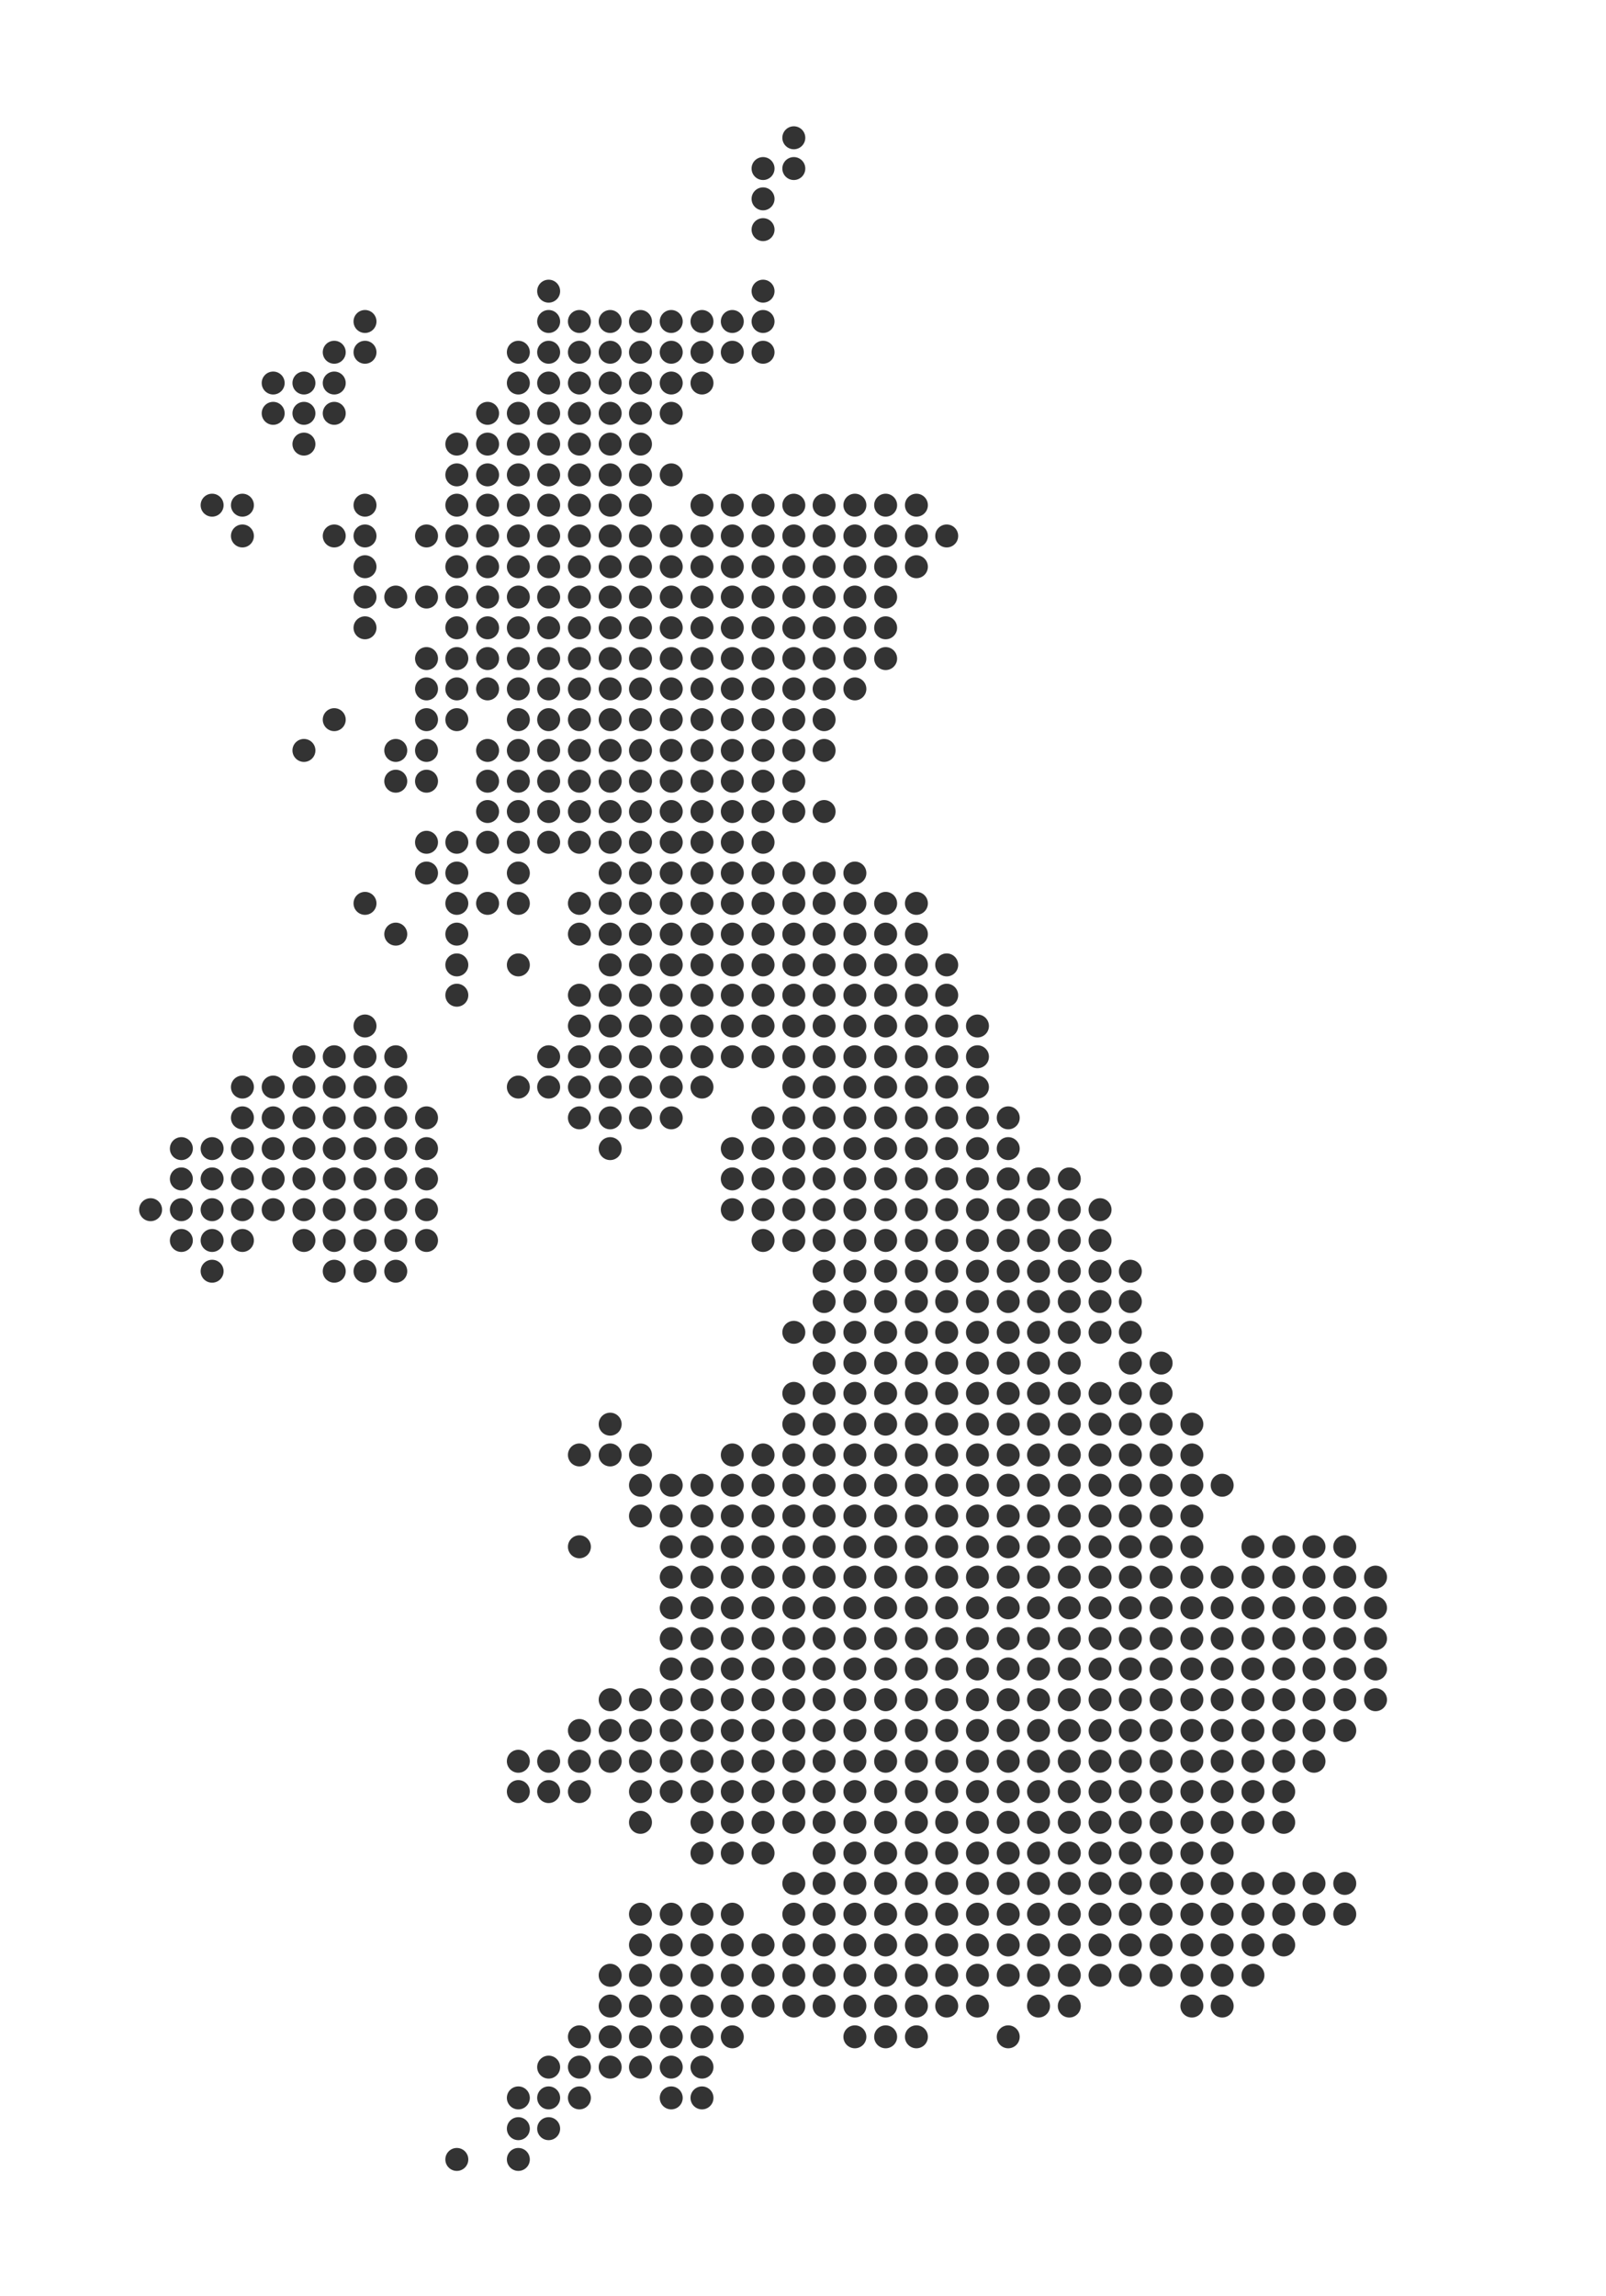 <svg xmlns="http://www.w3.org/2000/svg" id="_&#xD1;&#xEB;&#xEE;&#xE9;_1" data-name="&#xD1;&#xEB;&#xEE;&#xE9;_1" viewBox="0 0 349.8 500"><defs><style>      .st0 {        fill: #333;      }    </style></defs><circle class="st0" cx="112.9" cy="470.2" r="2.5"></circle><circle class="st0" cx="99.5" cy="470.2" r="2.5"></circle><circle class="st0" cx="119.5" cy="463.5" r="2.5"></circle><circle class="st0" cx="112.9" cy="463.5" r="2.5"></circle><circle class="st0" cx="152.9" cy="456.8" r="2.5"></circle><circle class="st0" cx="146.2" cy="456.8" r="2.5"></circle><circle class="st0" cx="126.2" cy="456.8" r="2.5"></circle><circle class="st0" cx="119.5" cy="456.8" r="2.5"></circle><circle class="st0" cx="112.9" cy="456.8" r="2.5"></circle><circle class="st0" cx="152.9" cy="450.1" r="2.5"></circle><circle class="st0" cx="146.2" cy="450.1" r="2.5"></circle><circle class="st0" cx="139.5" cy="450.1" r="2.5"></circle><circle class="st0" cx="132.9" cy="450.1" r="2.5"></circle><circle class="st0" cx="126.2" cy="450.1" r="2.5"></circle><circle class="st0" cx="119.5" cy="450.1" r="2.5"></circle><circle class="st0" cx="219.6" cy="443.5" r="2.5"></circle><circle class="st0" cx="199.6" cy="443.5" r="2.5"></circle><circle class="st0" cx="192.9" cy="443.5" r="2.5"></circle><circle class="st0" cx="186.2" cy="443.5" r="2.5"></circle><circle class="st0" cx="159.5" cy="443.5" r="2.5"></circle><circle class="st0" cx="152.9" cy="443.5" r="2.5"></circle><circle class="st0" cx="146.2" cy="443.5" r="2.5"></circle><circle class="st0" cx="139.5" cy="443.5" r="2.5"></circle><circle class="st0" cx="132.9" cy="443.5" r="2.5"></circle><circle class="st0" cx="126.2" cy="443.5" r="2.5"></circle><circle class="st0" cx="266.2" cy="436.8" r="2.5"></circle><circle class="st0" cx="259.6" cy="436.8" r="2.5"></circle><circle class="st0" cx="232.9" cy="436.8" r="2.5"></circle><circle class="st0" cx="226.2" cy="436.8" r="2.5"></circle><circle class="st0" cx="212.9" cy="436.8" r="2.5"></circle><circle class="st0" cx="206.2" cy="436.8" r="2.5"></circle><circle class="st0" cx="199.6" cy="436.8" r="2.5"></circle><circle class="st0" cx="192.9" cy="436.8" r="2.5"></circle><circle class="st0" cx="186.2" cy="436.8" r="2.5"></circle><circle class="st0" cx="179.5" cy="436.8" r="2.5"></circle><circle class="st0" cx="172.9" cy="436.8" r="2.5"></circle><circle class="st0" cx="166.2" cy="436.8" r="2.5"></circle><circle class="st0" cx="159.5" cy="436.8" r="2.5"></circle><circle class="st0" cx="152.9" cy="436.8" r="2.5"></circle><circle class="st0" cx="146.2" cy="436.8" r="2.5"></circle><circle class="st0" cx="139.5" cy="436.8" r="2.5"></circle><circle class="st0" cx="132.9" cy="436.8" r="2.5"></circle><circle class="st0" cx="272.9" cy="430.1" r="2.5"></circle><circle class="st0" cx="266.2" cy="430.1" r="2.5"></circle><circle class="st0" cx="259.6" cy="430.1" r="2.5"></circle><circle class="st0" cx="252.9" cy="430.1" r="2.5"></circle><circle class="st0" cx="246.2" cy="430.1" r="2.5"></circle><circle class="st0" cx="239.6" cy="430.1" r="2.5"></circle><circle class="st0" cx="232.9" cy="430.1" r="2.5"></circle><circle class="st0" cx="226.2" cy="430.1" r="2.5"></circle><circle class="st0" cx="219.6" cy="430.1" r="2.5"></circle><circle class="st0" cx="212.9" cy="430.1" r="2.5"></circle><circle class="st0" cx="206.2" cy="430.1" r="2.5"></circle><circle class="st0" cx="199.6" cy="430.1" r="2.5"></circle><circle class="st0" cx="192.9" cy="430.1" r="2.5"></circle><circle class="st0" cx="186.2" cy="430.1" r="2.5"></circle><circle class="st0" cx="179.5" cy="430.1" r="2.5"></circle><circle class="st0" cx="172.9" cy="430.1" r="2.5"></circle><circle class="st0" cx="166.2" cy="430.1" r="2.5"></circle><circle class="st0" cx="159.5" cy="430.1" r="2.5"></circle><circle class="st0" cx="152.9" cy="430.1" r="2.5"></circle><circle class="st0" cx="146.2" cy="430.1" r="2.5"></circle><circle class="st0" cx="139.5" cy="430.1" r="2.5"></circle><circle class="st0" cx="132.9" cy="430.1" r="2.5"></circle><circle class="st0" cx="279.6" cy="423.5" r="2.5"></circle><circle class="st0" cx="272.9" cy="423.5" r="2.5"></circle><circle class="st0" cx="266.2" cy="423.5" r="2.5"></circle><circle class="st0" cx="259.6" cy="423.5" r="2.5"></circle><circle class="st0" cx="252.9" cy="423.5" r="2.5"></circle><circle class="st0" cx="246.2" cy="423.5" r="2.5"></circle><circle class="st0" cx="239.6" cy="423.5" r="2.5"></circle><circle class="st0" cx="232.9" cy="423.5" r="2.5"></circle><circle class="st0" cx="226.2" cy="423.5" r="2.5"></circle><circle class="st0" cx="219.6" cy="423.5" r="2.5"></circle><circle class="st0" cx="212.9" cy="423.5" r="2.5"></circle><circle class="st0" cx="206.2" cy="423.5" r="2.5"></circle><circle class="st0" cx="199.6" cy="423.5" r="2.5"></circle><circle class="st0" cx="192.9" cy="423.5" r="2.5"></circle><circle class="st0" cx="186.2" cy="423.5" r="2.5"></circle><circle class="st0" cx="179.5" cy="423.5" r="2.5"></circle><circle class="st0" cx="172.9" cy="423.5" r="2.5"></circle><circle class="st0" cx="166.2" cy="423.5" r="2.5"></circle><circle class="st0" cx="159.5" cy="423.5" r="2.5"></circle><circle class="st0" cx="152.9" cy="423.5" r="2.5"></circle><circle class="st0" cx="146.2" cy="423.5" r="2.5"></circle><circle class="st0" cx="139.5" cy="423.5" r="2.5"></circle><circle class="st0" cx="292.9" cy="416.8" r="2.5"></circle><circle class="st0" cx="286.2" cy="416.8" r="2.5"></circle><circle class="st0" cx="279.6" cy="416.8" r="2.5"></circle><circle class="st0" cx="272.9" cy="416.8" r="2.5"></circle><circle class="st0" cx="266.2" cy="416.8" r="2.5"></circle><circle class="st0" cx="259.6" cy="416.8" r="2.5"></circle><circle class="st0" cx="252.9" cy="416.8" r="2.5"></circle><circle class="st0" cx="246.2" cy="416.8" r="2.5"></circle><circle class="st0" cx="239.6" cy="416.8" r="2.5"></circle><circle class="st0" cx="232.9" cy="416.8" r="2.5"></circle><circle class="st0" cx="226.2" cy="416.8" r="2.5"></circle><circle class="st0" cx="219.6" cy="416.8" r="2.5"></circle><circle class="st0" cx="212.9" cy="416.8" r="2.5"></circle><circle class="st0" cx="206.2" cy="416.8" r="2.5"></circle><circle class="st0" cx="199.6" cy="416.8" r="2.5"></circle><circle class="st0" cx="192.9" cy="416.8" r="2.5"></circle><circle class="st0" cx="186.2" cy="416.8" r="2.5"></circle><circle class="st0" cx="179.5" cy="416.8" r="2.5"></circle><circle class="st0" cx="172.9" cy="416.8" r="2.5"></circle><circle class="st0" cx="159.5" cy="416.8" r="2.5"></circle><circle class="st0" cx="152.9" cy="416.8" r="2.5"></circle><circle class="st0" cx="146.2" cy="416.8" r="2.5"></circle><circle class="st0" cx="139.5" cy="416.8" r="2.5"></circle><circle class="st0" cx="292.9" cy="410.1" r="2.5"></circle><circle class="st0" cx="286.2" cy="410.1" r="2.5"></circle><circle class="st0" cx="279.6" cy="410.1" r="2.5"></circle><circle class="st0" cx="272.9" cy="410.1" r="2.5"></circle><circle class="st0" cx="266.2" cy="410.1" r="2.5"></circle><circle class="st0" cx="259.6" cy="410.1" r="2.5"></circle><circle class="st0" cx="252.9" cy="410.1" r="2.5"></circle><circle class="st0" cx="246.2" cy="410.1" r="2.5"></circle><circle class="st0" cx="239.6" cy="410.1" r="2.5"></circle><circle class="st0" cx="232.9" cy="410.1" r="2.5"></circle><circle class="st0" cx="226.2" cy="410.1" r="2.5"></circle><circle class="st0" cx="219.6" cy="410.1" r="2.5"></circle><circle class="st0" cx="212.9" cy="410.1" r="2.5"></circle><circle class="st0" cx="206.2" cy="410.1" r="2.5"></circle><circle class="st0" cx="199.6" cy="410.1" r="2.5"></circle><circle class="st0" cx="192.9" cy="410.1" r="2.5"></circle><circle class="st0" cx="186.2" cy="410.1" r="2.5"></circle><circle class="st0" cx="179.5" cy="410.1" r="2.5"></circle><circle class="st0" cx="172.9" cy="410.1" r="2.5"></circle><circle class="st0" cx="266.2" cy="403.5" r="2.5"></circle><circle class="st0" cx="259.6" cy="403.5" r="2.5"></circle><circle class="st0" cx="252.9" cy="403.5" r="2.5"></circle><circle class="st0" cx="246.2" cy="403.5" r="2.5"></circle><circle class="st0" cx="239.6" cy="403.5" r="2.5"></circle><circle class="st0" cx="232.9" cy="403.5" r="2.5"></circle><circle class="st0" cx="226.2" cy="403.5" r="2.5"></circle><circle class="st0" cx="219.6" cy="403.5" r="2.5"></circle><circle class="st0" cx="212.9" cy="403.5" r="2.5"></circle><circle class="st0" cx="206.2" cy="403.5" r="2.5"></circle><circle class="st0" cx="199.6" cy="403.5" r="2.5"></circle><circle class="st0" cx="192.9" cy="403.5" r="2.5"></circle><circle class="st0" cx="186.2" cy="403.5" r="2.5"></circle><circle class="st0" cx="179.5" cy="403.5" r="2.5"></circle><circle class="st0" cx="166.2" cy="403.5" r="2.5"></circle><circle class="st0" cx="159.5" cy="403.5" r="2.5"></circle><circle class="st0" cx="152.9" cy="403.5" r="2.5"></circle><circle class="st0" cx="279.6" cy="396.8" r="2.5"></circle><circle class="st0" cx="272.9" cy="396.8" r="2.5"></circle><circle class="st0" cx="266.2" cy="396.8" r="2.5"></circle><circle class="st0" cx="259.6" cy="396.8" r="2.5"></circle><circle class="st0" cx="252.9" cy="396.8" r="2.5"></circle><circle class="st0" cx="246.2" cy="396.8" r="2.5"></circle><circle class="st0" cx="239.6" cy="396.8" r="2.5"></circle><circle class="st0" cx="232.9" cy="396.8" r="2.5"></circle><circle class="st0" cx="226.2" cy="396.8" r="2.5"></circle><circle class="st0" cx="219.6" cy="396.8" r="2.5"></circle><circle class="st0" cx="212.9" cy="396.8" r="2.5"></circle><circle class="st0" cx="206.2" cy="396.8" r="2.5"></circle><circle class="st0" cx="199.6" cy="396.8" r="2.5"></circle><circle class="st0" cx="192.9" cy="396.8" r="2.5"></circle><circle class="st0" cx="186.2" cy="396.8" r="2.5"></circle><circle class="st0" cx="179.5" cy="396.8" r="2.5"></circle><circle class="st0" cx="172.9" cy="396.8" r="2.5"></circle><circle class="st0" cx="166.2" cy="396.8" r="2.5"></circle><circle class="st0" cx="159.5" cy="396.8" r="2.5"></circle><circle class="st0" cx="152.9" cy="396.8" r="2.5"></circle><circle class="st0" cx="139.5" cy="396.8" r="2.5"></circle><circle class="st0" cx="279.6" cy="390.1" r="2.5"></circle><circle class="st0" cx="272.9" cy="390.1" r="2.5"></circle><circle class="st0" cx="266.2" cy="390.1" r="2.5"></circle><circle class="st0" cx="259.6" cy="390.1" r="2.5"></circle><circle class="st0" cx="252.9" cy="390.1" r="2.5"></circle><circle class="st0" cx="246.2" cy="390.1" r="2.5"></circle><circle class="st0" cx="239.6" cy="390.1" r="2.5"></circle><circle class="st0" cx="232.9" cy="390.1" r="2.5"></circle><circle class="st0" cx="226.2" cy="390.1" r="2.5"></circle><circle class="st0" cx="219.6" cy="390.1" r="2.5"></circle><circle class="st0" cx="212.9" cy="390.1" r="2.5"></circle><circle class="st0" cx="206.2" cy="390.1" r="2.5"></circle><circle class="st0" cx="199.6" cy="390.1" r="2.5"></circle><circle class="st0" cx="192.9" cy="390.1" r="2.5"></circle><circle class="st0" cx="186.2" cy="390.1" r="2.5"></circle><circle class="st0" cx="179.5" cy="390.1" r="2.5"></circle><circle class="st0" cx="172.9" cy="390.1" r="2.5"></circle><circle class="st0" cx="166.2" cy="390.1" r="2.5"></circle><circle class="st0" cx="159.5" cy="390.1" r="2.5"></circle><circle class="st0" cx="152.9" cy="390.1" r="2.5"></circle><circle class="st0" cx="146.2" cy="390.1" r="2.5"></circle><circle class="st0" cx="139.5" cy="390.1" r="2.5"></circle><circle class="st0" cx="126.2" cy="390.1" r="2.5"></circle><circle class="st0" cx="119.5" cy="390.1" r="2.5"></circle><circle class="st0" cx="112.9" cy="390.1" r="2.5"></circle><circle class="st0" cx="286.2" cy="383.5" r="2.5"></circle><circle class="st0" cx="279.6" cy="383.5" r="2.5"></circle><circle class="st0" cx="272.9" cy="383.5" r="2.5"></circle><circle class="st0" cx="266.2" cy="383.5" r="2.5"></circle><circle class="st0" cx="259.6" cy="383.5" r="2.5"></circle><circle class="st0" cx="252.9" cy="383.5" r="2.5"></circle><circle class="st0" cx="246.2" cy="383.5" r="2.5"></circle><circle class="st0" cx="239.6" cy="383.5" r="2.5"></circle><circle class="st0" cx="232.9" cy="383.5" r="2.5"></circle><circle class="st0" cx="226.2" cy="383.5" r="2.5"></circle><circle class="st0" cx="219.6" cy="383.5" r="2.5"></circle><circle class="st0" cx="212.9" cy="383.5" r="2.5"></circle><circle class="st0" cx="206.2" cy="383.5" r="2.5"></circle><circle class="st0" cx="199.6" cy="383.5" r="2.5"></circle><circle class="st0" cx="192.9" cy="383.5" r="2.5"></circle><circle class="st0" cx="186.2" cy="383.5" r="2.5"></circle><circle class="st0" cx="179.5" cy="383.5" r="2.5"></circle><circle class="st0" cx="172.9" cy="383.5" r="2.5"></circle><circle class="st0" cx="166.2" cy="383.5" r="2.5"></circle><circle class="st0" cx="159.5" cy="383.5" r="2.5"></circle><circle class="st0" cx="152.9" cy="383.5" r="2.5"></circle><circle class="st0" cx="146.2" cy="383.5" r="2.5"></circle><circle class="st0" cx="139.5" cy="383.5" r="2.5"></circle><circle class="st0" cx="132.9" cy="383.5" r="2.5"></circle><circle class="st0" cx="126.2" cy="383.5" r="2.5"></circle><circle class="st0" cx="119.5" cy="383.5" r="2.5"></circle><circle class="st0" cx="112.9" cy="383.5" r="2.5"></circle><circle class="st0" cx="292.9" cy="376.8" r="2.5"></circle><circle class="st0" cx="286.2" cy="376.8" r="2.5"></circle><circle class="st0" cx="279.6" cy="376.8" r="2.5"></circle><circle class="st0" cx="272.9" cy="376.8" r="2.5"></circle><circle class="st0" cx="266.2" cy="376.8" r="2.5"></circle><circle class="st0" cx="259.6" cy="376.8" r="2.5"></circle><circle class="st0" cx="252.9" cy="376.8" r="2.5"></circle><circle class="st0" cx="246.2" cy="376.8" r="2.5"></circle><circle class="st0" cx="239.6" cy="376.8" r="2.5"></circle><circle class="st0" cx="232.9" cy="376.8" r="2.5"></circle><circle class="st0" cx="226.2" cy="376.8" r="2.5"></circle><circle class="st0" cx="219.6" cy="376.8" r="2.5"></circle><circle class="st0" cx="212.9" cy="376.8" r="2.5"></circle><circle class="st0" cx="206.2" cy="376.8" r="2.5"></circle><circle class="st0" cx="199.6" cy="376.8" r="2.5"></circle><circle class="st0" cx="192.9" cy="376.8" r="2.5"></circle><circle class="st0" cx="186.2" cy="376.8" r="2.5"></circle><circle class="st0" cx="179.5" cy="376.8" r="2.5"></circle><circle class="st0" cx="172.9" cy="376.8" r="2.5"></circle><circle class="st0" cx="166.2" cy="376.8" r="2.5"></circle><circle class="st0" cx="159.5" cy="376.8" r="2.5"></circle><circle class="st0" cx="152.9" cy="376.8" r="2.5"></circle><circle class="st0" cx="146.2" cy="376.8" r="2.5"></circle><circle class="st0" cx="139.5" cy="376.8" r="2.5"></circle><circle class="st0" cx="132.9" cy="376.8" r="2.5"></circle><circle class="st0" cx="126.2" cy="376.8" r="2.5"></circle><circle class="st0" cx="299.6" cy="370.1" r="2.5"></circle><circle class="st0" cx="292.9" cy="370.1" r="2.5"></circle><circle class="st0" cx="286.2" cy="370.1" r="2.5"></circle><circle class="st0" cx="279.6" cy="370.1" r="2.5"></circle><circle class="st0" cx="272.9" cy="370.1" r="2.5"></circle><circle class="st0" cx="266.2" cy="370.1" r="2.5"></circle><circle class="st0" cx="259.6" cy="370.1" r="2.5"></circle><circle class="st0" cx="252.9" cy="370.1" r="2.5"></circle><circle class="st0" cx="246.2" cy="370.1" r="2.5"></circle><circle class="st0" cx="239.6" cy="370.1" r="2.5"></circle><circle class="st0" cx="232.9" cy="370.1" r="2.5"></circle><circle class="st0" cx="226.2" cy="370.1" r="2.5"></circle><circle class="st0" cx="219.6" cy="370.1" r="2.5"></circle><circle class="st0" cx="212.9" cy="370.1" r="2.5"></circle><circle class="st0" cx="206.2" cy="370.1" r="2.5"></circle><circle class="st0" cx="199.6" cy="370.1" r="2.5"></circle><circle class="st0" cx="192.9" cy="370.1" r="2.5"></circle><circle class="st0" cx="186.2" cy="370.1" r="2.5"></circle><circle class="st0" cx="179.5" cy="370.1" r="2.5"></circle><circle class="st0" cx="172.9" cy="370.1" r="2.5"></circle><circle class="st0" cx="166.2" cy="370.1" r="2.5"></circle><circle class="st0" cx="159.5" cy="370.1" r="2.5"></circle><circle class="st0" cx="152.9" cy="370.1" r="2.5"></circle><circle class="st0" cx="146.2" cy="370.1" r="2.5"></circle><circle class="st0" cx="139.5" cy="370.1" r="2.5"></circle><circle class="st0" cx="132.9" cy="370.1" r="2.5"></circle><circle class="st0" cx="299.6" cy="363.4" r="2.5"></circle><circle class="st0" cx="292.9" cy="363.4" r="2.5"></circle><circle class="st0" cx="286.2" cy="363.4" r="2.5"></circle><circle class="st0" cx="279.6" cy="363.4" r="2.5"></circle><circle class="st0" cx="272.9" cy="363.4" r="2.5"></circle><circle class="st0" cx="266.2" cy="363.4" r="2.5"></circle><circle class="st0" cx="259.6" cy="363.4" r="2.5"></circle><circle class="st0" cx="252.9" cy="363.4" r="2.5"></circle><circle class="st0" cx="246.2" cy="363.4" r="2.5"></circle><circle class="st0" cx="239.6" cy="363.4" r="2.5"></circle><circle class="st0" cx="232.9" cy="363.4" r="2.5"></circle><circle class="st0" cx="226.2" cy="363.4" r="2.5"></circle><circle class="st0" cx="219.6" cy="363.4" r="2.5"></circle><circle class="st0" cx="212.9" cy="363.4" r="2.5"></circle><circle class="st0" cx="206.2" cy="363.4" r="2.5"></circle><circle class="st0" cx="199.6" cy="363.4" r="2.5"></circle><circle class="st0" cx="192.9" cy="363.4" r="2.5"></circle><circle class="st0" cx="186.2" cy="363.4" r="2.5"></circle><circle class="st0" cx="179.5" cy="363.4" r="2.5"></circle><circle class="st0" cx="172.9" cy="363.4" r="2.5"></circle><circle class="st0" cx="166.2" cy="363.4" r="2.5"></circle><circle class="st0" cx="159.5" cy="363.4" r="2.5"></circle><circle class="st0" cx="152.9" cy="363.4" r="2.5"></circle><circle class="st0" cx="146.2" cy="363.4" r="2.5"></circle><circle class="st0" cx="299.6" cy="356.8" r="2.5"></circle><circle class="st0" cx="292.9" cy="356.8" r="2.5"></circle><circle class="st0" cx="286.2" cy="356.8" r="2.5"></circle><circle class="st0" cx="279.6" cy="356.8" r="2.5"></circle><circle class="st0" cx="272.9" cy="356.8" r="2.5"></circle><circle class="st0" cx="266.2" cy="356.8" r="2.5"></circle><circle class="st0" cx="259.6" cy="356.8" r="2.5"></circle><circle class="st0" cx="252.9" cy="356.8" r="2.5"></circle><circle class="st0" cx="246.2" cy="356.8" r="2.5"></circle><circle class="st0" cx="239.6" cy="356.8" r="2.5"></circle><circle class="st0" cx="232.9" cy="356.8" r="2.5"></circle><circle class="st0" cx="226.2" cy="356.8" r="2.5"></circle><circle class="st0" cx="219.6" cy="356.8" r="2.5"></circle><circle class="st0" cx="212.9" cy="356.8" r="2.5"></circle><circle class="st0" cx="206.2" cy="356.8" r="2.5"></circle><circle class="st0" cx="199.6" cy="356.8" r="2.5"></circle><circle class="st0" cx="192.9" cy="356.8" r="2.5"></circle><circle class="st0" cx="186.2" cy="356.8" r="2.5"></circle><circle class="st0" cx="179.5" cy="356.8" r="2.5"></circle><circle class="st0" cx="172.9" cy="356.8" r="2.5"></circle><circle class="st0" cx="166.2" cy="356.8" r="2.5"></circle><circle class="st0" cx="159.5" cy="356.8" r="2.5"></circle><circle class="st0" cx="152.9" cy="356.8" r="2.5"></circle><circle class="st0" cx="146.2" cy="356.8" r="2.5"></circle><circle class="st0" cx="299.6" cy="350.1" r="2.5"></circle><circle class="st0" cx="292.9" cy="350.1" r="2.5"></circle><circle class="st0" cx="286.2" cy="350.1" r="2.5"></circle><circle class="st0" cx="279.6" cy="350.1" r="2.5"></circle><circle class="st0" cx="272.9" cy="350.1" r="2.5"></circle><circle class="st0" cx="266.2" cy="350.1" r="2.5"></circle><circle class="st0" cx="259.6" cy="350.1" r="2.5"></circle><circle class="st0" cx="252.9" cy="350.1" r="2.5"></circle><circle class="st0" cx="246.2" cy="350.1" r="2.5"></circle><circle class="st0" cx="239.6" cy="350.1" r="2.5"></circle><circle class="st0" cx="232.9" cy="350.1" r="2.5"></circle><circle class="st0" cx="226.2" cy="350.1" r="2.5"></circle><circle class="st0" cx="219.6" cy="350.1" r="2.5"></circle><circle class="st0" cx="212.9" cy="350.1" r="2.5"></circle><circle class="st0" cx="206.2" cy="350.1" r="2.5"></circle><circle class="st0" cx="199.6" cy="350.1" r="2.5"></circle><circle class="st0" cx="192.9" cy="350.1" r="2.5"></circle><circle class="st0" cx="186.2" cy="350.1" r="2.5"></circle><circle class="st0" cx="179.5" cy="350.1" r="2.5"></circle><circle class="st0" cx="172.9" cy="350.1" r="2.5"></circle><circle class="st0" cx="166.2" cy="350.1" r="2.5"></circle><circle class="st0" cx="159.5" cy="350.1" r="2.5"></circle><circle class="st0" cx="152.9" cy="350.1" r="2.5"></circle><circle class="st0" cx="146.2" cy="350.1" r="2.5"></circle><circle class="st0" cx="299.6" cy="343.4" r="2.5"></circle><circle class="st0" cx="292.9" cy="343.4" r="2.5"></circle><circle class="st0" cx="286.2" cy="343.4" r="2.5"></circle><circle class="st0" cx="279.6" cy="343.4" r="2.5"></circle><circle class="st0" cx="272.9" cy="343.4" r="2.5"></circle><circle class="st0" cx="266.2" cy="343.4" r="2.5"></circle><circle class="st0" cx="259.6" cy="343.4" r="2.5"></circle><circle class="st0" cx="252.9" cy="343.4" r="2.5"></circle><circle class="st0" cx="246.2" cy="343.4" r="2.5"></circle><circle class="st0" cx="239.6" cy="343.4" r="2.5"></circle><circle class="st0" cx="232.9" cy="343.4" r="2.5"></circle><circle class="st0" cx="226.2" cy="343.4" r="2.5"></circle><circle class="st0" cx="219.6" cy="343.4" r="2.5"></circle><circle class="st0" cx="212.9" cy="343.4" r="2.5"></circle><circle class="st0" cx="206.2" cy="343.4" r="2.5"></circle><circle class="st0" cx="199.6" cy="343.4" r="2.5"></circle><circle class="st0" cx="192.9" cy="343.4" r="2.5"></circle><circle class="st0" cx="186.2" cy="343.4" r="2.5"></circle><circle class="st0" cx="179.5" cy="343.4" r="2.5"></circle><circle class="st0" cx="172.9" cy="343.4" r="2.5"></circle><circle class="st0" cx="166.2" cy="343.4" r="2.5"></circle><circle class="st0" cx="159.5" cy="343.4" r="2.5"></circle><circle class="st0" cx="152.9" cy="343.4" r="2.5"></circle><circle class="st0" cx="146.2" cy="343.4" r="2.5"></circle><circle class="st0" cx="292.9" cy="336.8" r="2.5"></circle><circle class="st0" cx="286.2" cy="336.8" r="2.5"></circle><circle class="st0" cx="279.6" cy="336.8" r="2.5"></circle><circle class="st0" cx="272.9" cy="336.8" r="2.5"></circle><circle class="st0" cx="259.6" cy="336.8" r="2.5"></circle><circle class="st0" cx="252.9" cy="336.8" r="2.5"></circle><circle class="st0" cx="246.2" cy="336.8" r="2.5"></circle><circle class="st0" cx="239.6" cy="336.8" r="2.5"></circle><circle class="st0" cx="232.9" cy="336.8" r="2.5"></circle><circle class="st0" cx="226.2" cy="336.8" r="2.5"></circle><circle class="st0" cx="219.6" cy="336.8" r="2.5"></circle><circle class="st0" cx="212.9" cy="336.8" r="2.5"></circle><circle class="st0" cx="206.2" cy="336.8" r="2.5"></circle><circle class="st0" cx="199.6" cy="336.8" r="2.5"></circle><circle class="st0" cx="192.9" cy="336.8" r="2.5"></circle><circle class="st0" cx="186.2" cy="336.8" r="2.5"></circle><circle class="st0" cx="179.5" cy="336.8" r="2.5"></circle><circle class="st0" cx="172.9" cy="336.8" r="2.5"></circle><circle class="st0" cx="166.2" cy="336.8" r="2.5"></circle><circle class="st0" cx="159.5" cy="336.8" r="2.5"></circle><circle class="st0" cx="152.9" cy="336.8" r="2.5"></circle><circle class="st0" cx="146.2" cy="336.8" r="2.5"></circle><circle class="st0" cx="126.2" cy="336.8" r="2.5"></circle><circle class="st0" cx="259.6" cy="330.1" r="2.5"></circle><circle class="st0" cx="252.9" cy="330.1" r="2.5"></circle><circle class="st0" cx="246.2" cy="330.1" r="2.5"></circle><circle class="st0" cx="239.6" cy="330.1" r="2.5"></circle><circle class="st0" cx="232.9" cy="330.1" r="2.5"></circle><circle class="st0" cx="226.2" cy="330.1" r="2.5"></circle><circle class="st0" cx="219.6" cy="330.1" r="2.5"></circle><circle class="st0" cx="212.9" cy="330.1" r="2.5"></circle><circle class="st0" cx="206.2" cy="330.1" r="2.5"></circle><circle class="st0" cx="199.6" cy="330.1" r="2.5"></circle><circle class="st0" cx="192.9" cy="330.1" r="2.5"></circle><circle class="st0" cx="186.2" cy="330.1" r="2.5"></circle><circle class="st0" cx="179.5" cy="330.1" r="2.5"></circle><circle class="st0" cx="172.9" cy="330.1" r="2.5"></circle><circle class="st0" cx="166.2" cy="330.1" r="2.5"></circle><circle class="st0" cx="159.5" cy="330.1" r="2.5"></circle><circle class="st0" cx="152.9" cy="330.1" r="2.5"></circle><circle class="st0" cx="146.2" cy="330.1" r="2.5"></circle><circle class="st0" cx="139.5" cy="330.1" r="2.5"></circle><circle class="st0" cx="266.2" cy="323.4" r="2.5"></circle><circle class="st0" cx="259.6" cy="323.4" r="2.5"></circle><circle class="st0" cx="252.9" cy="323.4" r="2.5"></circle><circle class="st0" cx="246.2" cy="323.4" r="2.5"></circle><circle class="st0" cx="239.6" cy="323.4" r="2.5"></circle><circle class="st0" cx="232.9" cy="323.4" r="2.5"></circle><circle class="st0" cx="226.2" cy="323.4" r="2.5"></circle><circle class="st0" cx="219.6" cy="323.4" r="2.5"></circle><circle class="st0" cx="212.9" cy="323.4" r="2.5"></circle><circle class="st0" cx="206.2" cy="323.4" r="2.5"></circle><circle class="st0" cx="199.6" cy="323.4" r="2.5"></circle><circle class="st0" cx="192.9" cy="323.4" r="2.5"></circle><circle class="st0" cx="186.2" cy="323.4" r="2.5"></circle><circle class="st0" cx="179.5" cy="323.4" r="2.5"></circle><circle class="st0" cx="172.9" cy="323.4" r="2.5"></circle><circle class="st0" cx="166.2" cy="323.4" r="2.5"></circle><circle class="st0" cx="159.5" cy="323.4" r="2.5"></circle><circle class="st0" cx="152.9" cy="323.4" r="2.5"></circle><circle class="st0" cx="146.2" cy="323.4" r="2.5"></circle><circle class="st0" cx="139.5" cy="323.4" r="2.5"></circle><circle class="st0" cx="259.6" cy="316.8" r="2.5"></circle><circle class="st0" cx="252.9" cy="316.8" r="2.5"></circle><circle class="st0" cx="246.2" cy="316.8" r="2.5"></circle><circle class="st0" cx="239.6" cy="316.8" r="2.5"></circle><circle class="st0" cx="232.9" cy="316.8" r="2.5"></circle><circle class="st0" cx="226.2" cy="316.8" r="2.5"></circle><circle class="st0" cx="219.6" cy="316.8" r="2.5"></circle><circle class="st0" cx="212.9" cy="316.8" r="2.5"></circle><circle class="st0" cx="206.2" cy="316.8" r="2.5"></circle><circle class="st0" cx="199.6" cy="316.8" r="2.5"></circle><circle class="st0" cx="192.9" cy="316.8" r="2.5"></circle><circle class="st0" cx="186.2" cy="316.8" r="2.5"></circle><circle class="st0" cx="179.5" cy="316.8" r="2.5"></circle><circle class="st0" cx="172.9" cy="316.8" r="2.5"></circle><circle class="st0" cx="166.2" cy="316.8" r="2.5"></circle><circle class="st0" cx="159.5" cy="316.8" r="2.5"></circle><circle class="st0" cx="139.5" cy="316.8" r="2.5"></circle><circle class="st0" cx="132.9" cy="316.8" r="2.5"></circle><circle class="st0" cx="126.2" cy="316.8" r="2.5"></circle><circle class="st0" cx="259.6" cy="310.1" r="2.5"></circle><circle class="st0" cx="252.9" cy="310.1" r="2.5"></circle><circle class="st0" cx="246.2" cy="310.1" r="2.5"></circle><circle class="st0" cx="239.6" cy="310.1" r="2.5"></circle><circle class="st0" cx="232.9" cy="310.1" r="2.5"></circle><circle class="st0" cx="226.2" cy="310.1" r="2.5"></circle><circle class="st0" cx="219.6" cy="310.1" r="2.5"></circle><circle class="st0" cx="212.9" cy="310.1" r="2.5"></circle><circle class="st0" cx="206.2" cy="310.1" r="2.5"></circle><circle class="st0" cx="199.6" cy="310.1" r="2.5"></circle><circle class="st0" cx="192.9" cy="310.1" r="2.5"></circle><circle class="st0" cx="186.2" cy="310.1" r="2.5"></circle><circle class="st0" cx="179.5" cy="310.1" r="2.5"></circle><circle class="st0" cx="172.9" cy="310.1" r="2.5"></circle><circle class="st0" cx="132.9" cy="310.1" r="2.5"></circle><circle class="st0" cx="252.9" cy="303.4" r="2.5"></circle><circle class="st0" cx="246.2" cy="303.4" r="2.5"></circle><circle class="st0" cx="239.6" cy="303.4" r="2.5"></circle><circle class="st0" cx="232.9" cy="303.4" r="2.5"></circle><circle class="st0" cx="226.2" cy="303.4" r="2.5"></circle><circle class="st0" cx="219.6" cy="303.4" r="2.5"></circle><circle class="st0" cx="212.9" cy="303.4" r="2.5"></circle><circle class="st0" cx="206.2" cy="303.4" r="2.5"></circle><circle class="st0" cx="199.6" cy="303.4" r="2.5"></circle><circle class="st0" cx="192.9" cy="303.4" r="2.5"></circle><circle class="st0" cx="186.2" cy="303.4" r="2.5"></circle><circle class="st0" cx="179.5" cy="303.4" r="2.5"></circle><circle class="st0" cx="172.9" cy="303.4" r="2.5"></circle><circle class="st0" cx="252.9" cy="296.8" r="2.5"></circle><circle class="st0" cx="246.2" cy="296.8" r="2.5"></circle><circle class="st0" cx="232.9" cy="296.8" r="2.5"></circle><circle class="st0" cx="226.2" cy="296.8" r="2.5"></circle><circle class="st0" cx="219.6" cy="296.8" r="2.5"></circle><circle class="st0" cx="212.9" cy="296.8" r="2.5"></circle><circle class="st0" cx="206.2" cy="296.8" r="2.5"></circle><circle class="st0" cx="199.6" cy="296.8" r="2.5"></circle><circle class="st0" cx="192.9" cy="296.8" r="2.5"></circle><circle class="st0" cx="186.2" cy="296.8" r="2.5"></circle><circle class="st0" cx="179.5" cy="296.8" r="2.5"></circle><circle class="st0" cx="246.2" cy="290.1" r="2.5"></circle><circle class="st0" cx="239.6" cy="290.1" r="2.5"></circle><circle class="st0" cx="232.9" cy="290.1" r="2.5"></circle><circle class="st0" cx="226.2" cy="290.1" r="2.5"></circle><circle class="st0" cx="219.6" cy="290.1" r="2.5"></circle><circle class="st0" cx="212.9" cy="290.1" r="2.5"></circle><circle class="st0" cx="206.2" cy="290.1" r="2.5"></circle><circle class="st0" cx="199.6" cy="290.1" r="2.5"></circle><circle class="st0" cx="192.9" cy="290.1" r="2.5"></circle><circle class="st0" cx="186.2" cy="290.1" r="2.5"></circle><circle class="st0" cx="179.5" cy="290.1" r="2.5"></circle><circle class="st0" cx="172.9" cy="290.1" r="2.5"></circle><circle class="st0" cx="246.2" cy="283.4" r="2.5"></circle><circle class="st0" cx="239.6" cy="283.4" r="2.5"></circle><circle class="st0" cx="232.9" cy="283.4" r="2.5"></circle><circle class="st0" cx="226.2" cy="283.4" r="2.5"></circle><circle class="st0" cx="219.6" cy="283.4" r="2.5"></circle><circle class="st0" cx="212.9" cy="283.4" r="2.5"></circle><circle class="st0" cx="206.2" cy="283.4" r="2.5"></circle><circle class="st0" cx="199.6" cy="283.4" r="2.5"></circle><circle class="st0" cx="192.9" cy="283.4" r="2.5"></circle><circle class="st0" cx="186.2" cy="283.4" r="2.5"></circle><circle class="st0" cx="179.5" cy="283.4" r="2.5"></circle><circle class="st0" cx="246.2" cy="276.8" r="2.5"></circle><circle class="st0" cx="239.6" cy="276.8" r="2.5"></circle><circle class="st0" cx="232.9" cy="276.8" r="2.5"></circle><circle class="st0" cx="226.2" cy="276.8" r="2.5"></circle><circle class="st0" cx="219.6" cy="276.8" r="2.5"></circle><circle class="st0" cx="212.9" cy="276.8" r="2.5"></circle><circle class="st0" cx="206.2" cy="276.8" r="2.5"></circle><circle class="st0" cx="199.6" cy="276.8" r="2.5"></circle><circle class="st0" cx="192.9" cy="276.8" r="2.5"></circle><circle class="st0" cx="186.2" cy="276.8" r="2.5"></circle><circle class="st0" cx="179.5" cy="276.8" r="2.5"></circle><circle class="st0" cx="86.2" cy="276.8" r="2.5"></circle><circle class="st0" cx="79.5" cy="276.8" r="2.5"></circle><circle class="st0" cx="72.8" cy="276.8" r="2.5"></circle><circle class="st0" cx="46.2" cy="276.8" r="2.5"></circle><circle class="st0" cx="239.6" cy="270.1" r="2.5"></circle><circle class="st0" cx="232.9" cy="270.1" r="2.5"></circle><circle class="st0" cx="226.2" cy="270.1" r="2.5"></circle><circle class="st0" cx="219.6" cy="270.1" r="2.5"></circle><circle class="st0" cx="212.9" cy="270.1" r="2.5"></circle><circle class="st0" cx="206.2" cy="270.1" r="2.5"></circle><circle class="st0" cx="199.6" cy="270.1" r="2.5"></circle><circle class="st0" cx="192.9" cy="270.1" r="2.5"></circle><circle class="st0" cx="186.2" cy="270.1" r="2.5"></circle><circle class="st0" cx="179.5" cy="270.1" r="2.5"></circle><circle class="st0" cx="172.9" cy="270.1" r="2.5"></circle><circle class="st0" cx="166.2" cy="270.1" r="2.5"></circle><circle class="st0" cx="92.9" cy="270.1" r="2.5"></circle><circle class="st0" cx="86.2" cy="270.1" r="2.5"></circle><circle class="st0" cx="79.5" cy="270.1" r="2.5"></circle><circle class="st0" cx="72.8" cy="270.1" r="2.5"></circle><circle class="st0" cx="66.2" cy="270.1" r="2.5"></circle><circle class="st0" cx="52.8" cy="270.1" r="2.5"></circle><circle class="st0" cx="46.2" cy="270.1" r="2.5"></circle><circle class="st0" cx="39.5" cy="270.1" r="2.5"></circle><circle class="st0" cx="239.6" cy="263.4" r="2.5"></circle><circle class="st0" cx="232.9" cy="263.4" r="2.5"></circle><circle class="st0" cx="226.2" cy="263.4" r="2.5"></circle><circle class="st0" cx="219.6" cy="263.4" r="2.5"></circle><circle class="st0" cx="212.9" cy="263.4" r="2.5"></circle><circle class="st0" cx="206.2" cy="263.4" r="2.5"></circle><circle class="st0" cx="199.6" cy="263.4" r="2.5"></circle><circle class="st0" cx="192.9" cy="263.4" r="2.5"></circle><circle class="st0" cx="186.2" cy="263.4" r="2.5"></circle><circle class="st0" cx="179.5" cy="263.4" r="2.5"></circle><circle class="st0" cx="172.9" cy="263.4" r="2.5"></circle><circle class="st0" cx="166.2" cy="263.4" r="2.5"></circle><circle class="st0" cx="159.5" cy="263.4" r="2.5"></circle><circle class="st0" cx="92.9" cy="263.4" r="2.5"></circle><circle class="st0" cx="86.2" cy="263.4" r="2.5"></circle><circle class="st0" cx="79.5" cy="263.4" r="2.5"></circle><circle class="st0" cx="72.8" cy="263.4" r="2.5"></circle><circle class="st0" cx="66.2" cy="263.4" r="2.5"></circle><circle class="st0" cx="59.5" cy="263.4" r="2.5"></circle><circle class="st0" cx="52.8" cy="263.4" r="2.5"></circle><circle class="st0" cx="46.2" cy="263.4" r="2.5"></circle><circle class="st0" cx="39.5" cy="263.4" r="2.5"></circle><circle class="st0" cx="32.8" cy="263.4" r="2.5"></circle><circle class="st0" cx="232.9" cy="256.7" r="2.5"></circle><circle class="st0" cx="226.2" cy="256.7" r="2.5"></circle><circle class="st0" cx="219.6" cy="256.7" r="2.5"></circle><circle class="st0" cx="212.9" cy="256.7" r="2.5"></circle><circle class="st0" cx="206.2" cy="256.7" r="2.5"></circle><circle class="st0" cx="199.6" cy="256.7" r="2.5"></circle><circle class="st0" cx="192.9" cy="256.7" r="2.5"></circle><circle class="st0" cx="186.2" cy="256.7" r="2.5"></circle><circle class="st0" cx="179.5" cy="256.7" r="2.5"></circle><circle class="st0" cx="172.9" cy="256.7" r="2.5"></circle><circle class="st0" cx="166.2" cy="256.7" r="2.5"></circle><circle class="st0" cx="159.5" cy="256.7" r="2.5"></circle><circle class="st0" cx="92.9" cy="256.7" r="2.5"></circle><circle class="st0" cx="86.2" cy="256.7" r="2.5"></circle><circle class="st0" cx="79.5" cy="256.7" r="2.5"></circle><circle class="st0" cx="72.8" cy="256.7" r="2.5"></circle><circle class="st0" cx="66.2" cy="256.7" r="2.5"></circle><circle class="st0" cx="59.5" cy="256.7" r="2.5"></circle><circle class="st0" cx="52.8" cy="256.7" r="2.5"></circle><circle class="st0" cx="46.2" cy="256.7" r="2.5"></circle><circle class="st0" cx="39.5" cy="256.7" r="2.5"></circle><circle class="st0" cx="219.6" cy="250.1" r="2.5"></circle><circle class="st0" cx="212.9" cy="250.1" r="2.5"></circle><circle class="st0" cx="206.2" cy="250.1" r="2.5"></circle><circle class="st0" cx="199.6" cy="250.1" r="2.5"></circle><circle class="st0" cx="192.9" cy="250.1" r="2.5"></circle><circle class="st0" cx="186.2" cy="250.1" r="2.5"></circle><circle class="st0" cx="179.5" cy="250.1" r="2.5"></circle><circle class="st0" cx="172.9" cy="250.1" r="2.5"></circle><circle class="st0" cx="166.2" cy="250.1" r="2.5"></circle><circle class="st0" cx="159.5" cy="250.1" r="2.5"></circle><circle class="st0" cx="132.9" cy="250.1" r="2.5"></circle><circle class="st0" cx="92.9" cy="250.1" r="2.5"></circle><circle class="st0" cx="86.2" cy="250.1" r="2.5"></circle><circle class="st0" cx="79.5" cy="250.1" r="2.5"></circle><circle class="st0" cx="72.8" cy="250.1" r="2.5"></circle><circle class="st0" cx="66.2" cy="250.1" r="2.5"></circle><circle class="st0" cx="59.5" cy="250.1" r="2.5"></circle><circle class="st0" cx="52.8" cy="250.1" r="2.5"></circle><circle class="st0" cx="46.2" cy="250.1" r="2.5"></circle><circle class="st0" cx="39.5" cy="250.1" r="2.5"></circle><circle class="st0" cx="219.6" cy="243.4" r="2.5"></circle><circle class="st0" cx="212.9" cy="243.4" r="2.5"></circle><circle class="st0" cx="206.2" cy="243.4" r="2.5"></circle><circle class="st0" cx="199.6" cy="243.4" r="2.5"></circle><circle class="st0" cx="192.9" cy="243.4" r="2.5"></circle><circle class="st0" cx="186.2" cy="243.4" r="2.5"></circle><circle class="st0" cx="179.5" cy="243.4" r="2.5"></circle><circle class="st0" cx="172.9" cy="243.4" r="2.5"></circle><circle class="st0" cx="166.2" cy="243.4" r="2.5"></circle><circle class="st0" cx="146.2" cy="243.4" r="2.5"></circle><circle class="st0" cx="139.5" cy="243.4" r="2.5"></circle><circle class="st0" cx="132.9" cy="243.4" r="2.5"></circle><circle class="st0" cx="126.2" cy="243.4" r="2.5"></circle><circle class="st0" cx="92.9" cy="243.4" r="2.5"></circle><circle class="st0" cx="86.2" cy="243.4" r="2.5"></circle><circle class="st0" cx="79.5" cy="243.4" r="2.5"></circle><circle class="st0" cx="72.8" cy="243.4" r="2.5"></circle><circle class="st0" cx="66.2" cy="243.4" r="2.5"></circle><circle class="st0" cx="59.5" cy="243.4" r="2.5"></circle><circle class="st0" cx="52.8" cy="243.4" r="2.5"></circle><circle class="st0" cx="212.9" cy="236.7" r="2.5"></circle><circle class="st0" cx="206.2" cy="236.7" r="2.5"></circle><circle class="st0" cx="199.6" cy="236.7" r="2.5"></circle><circle class="st0" cx="192.9" cy="236.7" r="2.5"></circle><circle class="st0" cx="186.2" cy="236.7" r="2.5"></circle><circle class="st0" cx="179.5" cy="236.7" r="2.5"></circle><circle class="st0" cx="172.9" cy="236.7" r="2.5"></circle><circle class="st0" cx="152.9" cy="236.7" r="2.5"></circle><circle class="st0" cx="146.2" cy="236.7" r="2.5"></circle><circle class="st0" cx="139.5" cy="236.7" r="2.5"></circle><circle class="st0" cx="132.9" cy="236.7" r="2.5"></circle><circle class="st0" cx="126.2" cy="236.7" r="2.5"></circle><circle class="st0" cx="119.5" cy="236.7" r="2.5"></circle><circle class="st0" cx="112.9" cy="236.7" r="2.5"></circle><circle class="st0" cx="86.2" cy="236.7" r="2.5"></circle><circle class="st0" cx="79.5" cy="236.7" r="2.5"></circle><circle class="st0" cx="72.8" cy="236.7" r="2.5"></circle><circle class="st0" cx="66.2" cy="236.7" r="2.5"></circle><circle class="st0" cx="59.5" cy="236.7" r="2.5"></circle><circle class="st0" cx="52.8" cy="236.7" r="2.5"></circle><circle class="st0" cx="212.9" cy="230.1" r="2.5"></circle><circle class="st0" cx="206.2" cy="230.1" r="2.5"></circle><circle class="st0" cx="199.6" cy="230.1" r="2.5"></circle><circle class="st0" cx="192.9" cy="230.1" r="2.5"></circle><circle class="st0" cx="186.2" cy="230.1" r="2.5"></circle><circle class="st0" cx="179.5" cy="230.1" r="2.5"></circle><circle class="st0" cx="172.9" cy="230.1" r="2.5"></circle><circle class="st0" cx="166.2" cy="230.1" r="2.5"></circle><circle class="st0" cx="159.5" cy="230.1" r="2.5"></circle><circle class="st0" cx="152.9" cy="230.1" r="2.5"></circle><circle class="st0" cx="146.2" cy="230.1" r="2.5"></circle><circle class="st0" cx="139.5" cy="230.1" r="2.5"></circle><circle class="st0" cx="132.9" cy="230.1" r="2.5"></circle><circle class="st0" cx="126.2" cy="230.1" r="2.5"></circle><circle class="st0" cx="119.5" cy="230.1" r="2.5"></circle><circle class="st0" cx="86.2" cy="230.1" r="2.5"></circle><circle class="st0" cx="79.5" cy="230.1" r="2.5"></circle><circle class="st0" cx="72.8" cy="230.1" r="2.5"></circle><circle class="st0" cx="66.2" cy="230.1" r="2.5"></circle><circle class="st0" cx="212.9" cy="223.4" r="2.5"></circle><circle class="st0" cx="206.2" cy="223.4" r="2.5"></circle><circle class="st0" cx="199.6" cy="223.4" r="2.5"></circle><circle class="st0" cx="192.9" cy="223.4" r="2.5"></circle><circle class="st0" cx="186.2" cy="223.4" r="2.5"></circle><circle class="st0" cx="179.5" cy="223.4" r="2.5"></circle><circle class="st0" cx="172.9" cy="223.4" r="2.5"></circle><circle class="st0" cx="166.2" cy="223.4" r="2.5"></circle><circle class="st0" cx="159.5" cy="223.4" r="2.5"></circle><circle class="st0" cx="152.9" cy="223.4" r="2.5"></circle><circle class="st0" cx="146.2" cy="223.4" r="2.5"></circle><circle class="st0" cx="139.5" cy="223.4" r="2.5"></circle><circle class="st0" cx="132.9" cy="223.4" r="2.5"></circle><circle class="st0" cx="126.2" cy="223.4" r="2.5"></circle><circle class="st0" cx="79.5" cy="223.4" r="2.5"></circle><circle class="st0" cx="206.2" cy="216.7" r="2.5"></circle><circle class="st0" cx="199.6" cy="216.7" r="2.5"></circle><circle class="st0" cx="192.9" cy="216.7" r="2.5"></circle><circle class="st0" cx="186.2" cy="216.7" r="2.5"></circle><circle class="st0" cx="179.5" cy="216.7" r="2.5"></circle><circle class="st0" cx="172.9" cy="216.7" r="2.5"></circle><circle class="st0" cx="166.2" cy="216.7" r="2.5"></circle><circle class="st0" cx="159.5" cy="216.7" r="2.5"></circle><circle class="st0" cx="152.9" cy="216.7" r="2.5"></circle><circle class="st0" cx="146.2" cy="216.7" r="2.5"></circle><circle class="st0" cx="139.5" cy="216.7" r="2.5"></circle><circle class="st0" cx="132.9" cy="216.7" r="2.5"></circle><circle class="st0" cx="126.2" cy="216.7" r="2.5"></circle><circle class="st0" cx="99.5" cy="216.7" r="2.5"></circle><circle class="st0" cx="206.2" cy="210.1" r="2.5"></circle><circle class="st0" cx="199.6" cy="210.1" r="2.5"></circle><circle class="st0" cx="192.9" cy="210.1" r="2.5"></circle><circle class="st0" cx="186.2" cy="210.1" r="2.5"></circle><circle class="st0" cx="179.5" cy="210.1" r="2.5"></circle><circle class="st0" cx="172.9" cy="210.1" r="2.5"></circle><circle class="st0" cx="166.2" cy="210.1" r="2.5"></circle><circle class="st0" cx="159.5" cy="210.1" r="2.5"></circle><circle class="st0" cx="152.9" cy="210.1" r="2.5"></circle><circle class="st0" cx="146.2" cy="210.1" r="2.5"></circle><circle class="st0" cx="139.5" cy="210.1" r="2.5"></circle><circle class="st0" cx="132.9" cy="210.1" r="2.5"></circle><circle class="st0" cx="112.9" cy="210.1" r="2.5"></circle><circle class="st0" cx="99.5" cy="210.1" r="2.5"></circle><circle class="st0" cx="199.6" cy="203.4" r="2.5"></circle><circle class="st0" cx="192.9" cy="203.4" r="2.5"></circle><circle class="st0" cx="186.2" cy="203.4" r="2.5"></circle><circle class="st0" cx="179.5" cy="203.4" r="2.5"></circle><circle class="st0" cx="172.9" cy="203.4" r="2.5"></circle><circle class="st0" cx="166.2" cy="203.4" r="2.5"></circle><circle class="st0" cx="159.5" cy="203.4" r="2.5"></circle><circle class="st0" cx="152.9" cy="203.4" r="2.5"></circle><circle class="st0" cx="146.2" cy="203.4" r="2.5"></circle><circle class="st0" cx="139.5" cy="203.4" r="2.5"></circle><circle class="st0" cx="132.9" cy="203.4" r="2.5"></circle><circle class="st0" cx="126.2" cy="203.4" r="2.5"></circle><circle class="st0" cx="99.5" cy="203.4" r="2.5"></circle><circle class="st0" cx="86.2" cy="203.4" r="2.5"></circle><circle class="st0" cx="199.6" cy="196.7" r="2.5"></circle><circle class="st0" cx="192.9" cy="196.7" r="2.5"></circle><circle class="st0" cx="186.2" cy="196.7" r="2.5"></circle><circle class="st0" cx="179.5" cy="196.7" r="2.5"></circle><circle class="st0" cx="172.9" cy="196.7" r="2.5"></circle><circle class="st0" cx="166.2" cy="196.7" r="2.5"></circle><circle class="st0" cx="159.5" cy="196.7" r="2.5"></circle><circle class="st0" cx="152.9" cy="196.7" r="2.5"></circle><circle class="st0" cx="146.2" cy="196.7" r="2.5"></circle><circle class="st0" cx="139.5" cy="196.7" r="2.5"></circle><circle class="st0" cx="132.9" cy="196.7" r="2.5"></circle><circle class="st0" cx="126.2" cy="196.7" r="2.5"></circle><circle class="st0" cx="112.9" cy="196.7" r="2.5"></circle><circle class="st0" cx="106.2" cy="196.7" r="2.5"></circle><circle class="st0" cx="99.5" cy="196.7" r="2.5"></circle><circle class="st0" cx="79.5" cy="196.7" r="2.5"></circle><circle class="st0" cx="186.2" cy="190.1" r="2.5"></circle><circle class="st0" cx="179.5" cy="190.1" r="2.5"></circle><circle class="st0" cx="172.9" cy="190.1" r="2.5"></circle><circle class="st0" cx="166.2" cy="190.1" r="2.5"></circle><circle class="st0" cx="159.5" cy="190.1" r="2.5"></circle><circle class="st0" cx="152.9" cy="190.1" r="2.5"></circle><circle class="st0" cx="146.2" cy="190.1" r="2.5"></circle><circle class="st0" cx="139.5" cy="190.1" r="2.5"></circle><circle class="st0" cx="132.9" cy="190.1" r="2.5"></circle><circle class="st0" cx="112.9" cy="190.1" r="2.5"></circle><circle class="st0" cx="99.5" cy="190.1" r="2.5"></circle><circle class="st0" cx="92.9" cy="190.1" r="2.5"></circle><circle class="st0" cx="166.2" cy="183.4" r="2.5"></circle><circle class="st0" cx="159.5" cy="183.4" r="2.5"></circle><circle class="st0" cx="152.9" cy="183.4" r="2.5"></circle><circle class="st0" cx="146.2" cy="183.4" r="2.5"></circle><circle class="st0" cx="139.5" cy="183.4" r="2.5"></circle><circle class="st0" cx="132.9" cy="183.4" r="2.5"></circle><circle class="st0" cx="126.2" cy="183.4" r="2.5"></circle><circle class="st0" cx="119.5" cy="183.4" r="2.5"></circle><circle class="st0" cx="112.9" cy="183.4" r="2.5"></circle><circle class="st0" cx="106.2" cy="183.4" r="2.5"></circle><circle class="st0" cx="99.5" cy="183.4" r="2.5"></circle><circle class="st0" cx="92.9" cy="183.4" r="2.5"></circle><circle class="st0" cx="179.5" cy="176.7" r="2.5"></circle><circle class="st0" cx="172.9" cy="176.7" r="2.5"></circle><circle class="st0" cx="166.2" cy="176.7" r="2.5"></circle><circle class="st0" cx="159.5" cy="176.7" r="2.5"></circle><circle class="st0" cx="152.9" cy="176.7" r="2.5"></circle><circle class="st0" cx="146.2" cy="176.7" r="2.5"></circle><circle class="st0" cx="139.5" cy="176.7" r="2.5"></circle><circle class="st0" cx="132.9" cy="176.7" r="2.5"></circle><circle class="st0" cx="126.2" cy="176.7" r="2.5"></circle><circle class="st0" cx="119.5" cy="176.7" r="2.5"></circle><circle class="st0" cx="112.9" cy="176.7" r="2.5"></circle><circle class="st0" cx="106.2" cy="176.7" r="2.5"></circle><circle class="st0" cx="172.9" cy="170.1" r="2.5"></circle><circle class="st0" cx="166.2" cy="170.1" r="2.5"></circle><circle class="st0" cx="159.5" cy="170.1" r="2.5"></circle><circle class="st0" cx="152.9" cy="170.1" r="2.5"></circle><circle class="st0" cx="146.2" cy="170.1" r="2.5"></circle><circle class="st0" cx="139.5" cy="170.1" r="2.5"></circle><circle class="st0" cx="132.9" cy="170.1" r="2.5"></circle><circle class="st0" cx="126.2" cy="170.1" r="2.5"></circle><circle class="st0" cx="119.5" cy="170.1" r="2.5"></circle><circle class="st0" cx="112.9" cy="170.1" r="2.5"></circle><circle class="st0" cx="106.2" cy="170.1" r="2.5"></circle><circle class="st0" cx="92.9" cy="170.1" r="2.5"></circle><circle class="st0" cx="86.2" cy="170.1" r="2.5"></circle><circle class="st0" cx="179.5" cy="163.4" r="2.5"></circle><circle class="st0" cx="172.9" cy="163.4" r="2.5"></circle><circle class="st0" cx="166.2" cy="163.4" r="2.5"></circle><circle class="st0" cx="159.5" cy="163.4" r="2.5"></circle><circle class="st0" cx="152.9" cy="163.4" r="2.5"></circle><circle class="st0" cx="146.2" cy="163.4" r="2.5"></circle><circle class="st0" cx="139.5" cy="163.4" r="2.5"></circle><circle class="st0" cx="132.9" cy="163.4" r="2.5"></circle><circle class="st0" cx="126.2" cy="163.4" r="2.5"></circle><circle class="st0" cx="119.5" cy="163.4" r="2.5"></circle><circle class="st0" cx="112.9" cy="163.4" r="2.5"></circle><circle class="st0" cx="106.2" cy="163.4" r="2.5"></circle><circle class="st0" cx="92.9" cy="163.4" r="2.5"></circle><circle class="st0" cx="86.2" cy="163.4" r="2.5"></circle><circle class="st0" cx="66.2" cy="163.4" r="2.5"></circle><circle class="st0" cx="179.5" cy="156.7" r="2.5"></circle><circle class="st0" cx="172.9" cy="156.7" r="2.5"></circle><circle class="st0" cx="166.2" cy="156.7" r="2.5"></circle><circle class="st0" cx="159.5" cy="156.7" r="2.5"></circle><circle class="st0" cx="152.9" cy="156.7" r="2.5"></circle><circle class="st0" cx="146.2" cy="156.7" r="2.5"></circle><circle class="st0" cx="139.5" cy="156.7" r="2.5"></circle><circle class="st0" cx="132.9" cy="156.7" r="2.5"></circle><circle class="st0" cx="126.2" cy="156.7" r="2.5"></circle><circle class="st0" cx="119.5" cy="156.7" r="2.5"></circle><circle class="st0" cx="112.9" cy="156.7" r="2.5"></circle><circle class="st0" cx="99.5" cy="156.7" r="2.5"></circle><circle class="st0" cx="92.9" cy="156.7" r="2.5"></circle><circle class="st0" cx="72.8" cy="156.7" r="2.5"></circle><circle class="st0" cx="186.2" cy="150" r="2.5"></circle><circle class="st0" cx="179.5" cy="150" r="2.5"></circle><circle class="st0" cx="172.9" cy="150" r="2.5"></circle><circle class="st0" cx="166.2" cy="150" r="2.5"></circle><circle class="st0" cx="159.5" cy="150" r="2.5"></circle><circle class="st0" cx="152.9" cy="150" r="2.5"></circle><circle class="st0" cx="146.2" cy="150" r="2.5"></circle><circle class="st0" cx="139.5" cy="150" r="2.5"></circle><circle class="st0" cx="132.9" cy="150" r="2.5"></circle><circle class="st0" cx="126.2" cy="150" r="2.5"></circle><circle class="st0" cx="119.5" cy="150" r="2.5"></circle><circle class="st0" cx="112.9" cy="150" r="2.5"></circle><circle class="st0" cx="106.2" cy="150" r="2.5"></circle><circle class="st0" cx="99.5" cy="150" r="2.5"></circle><circle class="st0" cx="92.9" cy="150" r="2.5"></circle><circle class="st0" cx="192.9" cy="143.4" r="2.5"></circle><circle class="st0" cx="186.2" cy="143.4" r="2.5"></circle><circle class="st0" cx="179.5" cy="143.4" r="2.5"></circle><circle class="st0" cx="172.9" cy="143.4" r="2.5"></circle><circle class="st0" cx="166.2" cy="143.4" r="2.5"></circle><circle class="st0" cx="159.5" cy="143.4" r="2.5"></circle><circle class="st0" cx="152.9" cy="143.4" r="2.5"></circle><circle class="st0" cx="146.2" cy="143.4" r="2.5"></circle><circle class="st0" cx="139.5" cy="143.4" r="2.5"></circle><circle class="st0" cx="132.9" cy="143.4" r="2.5"></circle><circle class="st0" cx="126.2" cy="143.4" r="2.5"></circle><circle class="st0" cx="119.5" cy="143.4" r="2.5"></circle><circle class="st0" cx="112.9" cy="143.4" r="2.5"></circle><circle class="st0" cx="106.2" cy="143.4" r="2.5"></circle><circle class="st0" cx="99.5" cy="143.4" r="2.5"></circle><circle class="st0" cx="92.9" cy="143.4" r="2.5"></circle><circle class="st0" cx="192.9" cy="136.7" r="2.5"></circle><circle class="st0" cx="186.2" cy="136.7" r="2.5"></circle><circle class="st0" cx="179.5" cy="136.7" r="2.5"></circle><circle class="st0" cx="172.9" cy="136.7" r="2.5"></circle><circle class="st0" cx="166.2" cy="136.7" r="2.5"></circle><circle class="st0" cx="159.5" cy="136.7" r="2.5"></circle><circle class="st0" cx="152.9" cy="136.7" r="2.5"></circle><circle class="st0" cx="146.2" cy="136.7" r="2.5"></circle><circle class="st0" cx="139.5" cy="136.7" r="2.5"></circle><circle class="st0" cx="132.9" cy="136.7" r="2.5"></circle><circle class="st0" cx="126.2" cy="136.7" r="2.5"></circle><circle class="st0" cx="119.5" cy="136.7" r="2.5"></circle><circle class="st0" cx="112.9" cy="136.7" r="2.5"></circle><circle class="st0" cx="106.2" cy="136.7" r="2.5"></circle><circle class="st0" cx="99.5" cy="136.7" r="2.5"></circle><circle class="st0" cx="79.5" cy="136.7" r="2.5"></circle><circle class="st0" cx="192.9" cy="130" r="2.5"></circle><circle class="st0" cx="186.2" cy="130" r="2.5"></circle><circle class="st0" cx="179.5" cy="130" r="2.5"></circle><circle class="st0" cx="172.9" cy="130" r="2.5"></circle><circle class="st0" cx="166.2" cy="130" r="2.5"></circle><circle class="st0" cx="159.5" cy="130" r="2.5"></circle><circle class="st0" cx="152.9" cy="130" r="2.5"></circle><circle class="st0" cx="146.2" cy="130" r="2.5"></circle><circle class="st0" cx="139.5" cy="130" r="2.5"></circle><circle class="st0" cx="132.9" cy="130" r="2.5"></circle><circle class="st0" cx="126.2" cy="130" r="2.5"></circle><circle class="st0" cx="119.5" cy="130" r="2.5"></circle><circle class="st0" cx="112.9" cy="130" r="2.5"></circle><circle class="st0" cx="106.2" cy="130" r="2.5"></circle><circle class="st0" cx="99.5" cy="130" r="2.5"></circle><circle class="st0" cx="92.9" cy="130" r="2.5"></circle><circle class="st0" cx="86.2" cy="130" r="2.5"></circle><circle class="st0" cx="79.5" cy="130" r="2.5"></circle><circle class="st0" cx="199.6" cy="123.4" r="2.5"></circle><circle class="st0" cx="192.9" cy="123.4" r="2.5"></circle><circle class="st0" cx="186.2" cy="123.4" r="2.5"></circle><circle class="st0" cx="179.5" cy="123.4" r="2.5"></circle><circle class="st0" cx="172.9" cy="123.4" r="2.5"></circle><circle class="st0" cx="166.2" cy="123.4" r="2.5"></circle><circle class="st0" cx="159.5" cy="123.4" r="2.5"></circle><circle class="st0" cx="152.9" cy="123.4" r="2.5"></circle><circle class="st0" cx="146.2" cy="123.4" r="2.5"></circle><circle class="st0" cx="139.5" cy="123.4" r="2.5"></circle><circle class="st0" cx="132.9" cy="123.4" r="2.5"></circle><circle class="st0" cx="126.2" cy="123.4" r="2.5"></circle><circle class="st0" cx="119.5" cy="123.4" r="2.5"></circle><circle class="st0" cx="112.9" cy="123.4" r="2.5"></circle><circle class="st0" cx="106.2" cy="123.4" r="2.5"></circle><circle class="st0" cx="99.5" cy="123.4" r="2.5"></circle><circle class="st0" cx="79.5" cy="123.4" r="2.5"></circle><circle class="st0" cx="206.2" cy="116.7" r="2.5"></circle><circle class="st0" cx="199.6" cy="116.7" r="2.5"></circle><circle class="st0" cx="192.9" cy="116.7" r="2.5"></circle><circle class="st0" cx="186.2" cy="116.7" r="2.5"></circle><circle class="st0" cx="179.5" cy="116.7" r="2.5"></circle><circle class="st0" cx="172.9" cy="116.7" r="2.5"></circle><circle class="st0" cx="166.2" cy="116.7" r="2.5"></circle><circle class="st0" cx="159.5" cy="116.7" r="2.5"></circle><circle class="st0" cx="152.9" cy="116.7" r="2.5"></circle><circle class="st0" cx="146.2" cy="116.7" r="2.5"></circle><circle class="st0" cx="139.5" cy="116.7" r="2.5"></circle><circle class="st0" cx="132.9" cy="116.7" r="2.5"></circle><circle class="st0" cx="126.2" cy="116.7" r="2.5"></circle><circle class="st0" cx="119.5" cy="116.7" r="2.5"></circle><circle class="st0" cx="112.9" cy="116.7" r="2.5"></circle><circle class="st0" cx="106.2" cy="116.7" r="2.5"></circle><circle class="st0" cx="99.5" cy="116.7" r="2.5"></circle><circle class="st0" cx="92.9" cy="116.7" r="2.5"></circle><circle class="st0" cx="79.5" cy="116.7" r="2.5"></circle><circle class="st0" cx="72.8" cy="116.7" r="2.5"></circle><circle class="st0" cx="52.8" cy="116.7" r="2.5"></circle><circle class="st0" cx="199.6" cy="110" r="2.5"></circle><circle class="st0" cx="192.9" cy="110" r="2.5"></circle><circle class="st0" cx="186.2" cy="110" r="2.5"></circle><circle class="st0" cx="179.5" cy="110" r="2.5"></circle><circle class="st0" cx="172.9" cy="110" r="2.5"></circle><circle class="st0" cx="166.2" cy="110" r="2.5"></circle><circle class="st0" cx="159.5" cy="110" r="2.5"></circle><circle class="st0" cx="152.9" cy="110" r="2.5"></circle><circle class="st0" cx="139.5" cy="110" r="2.5"></circle><circle class="st0" cx="132.9" cy="110" r="2.5"></circle><circle class="st0" cx="126.2" cy="110" r="2.5"></circle><circle class="st0" cx="119.5" cy="110" r="2.5"></circle><circle class="st0" cx="112.9" cy="110" r="2.5"></circle><circle class="st0" cx="106.2" cy="110" r="2.5"></circle><circle class="st0" cx="99.5" cy="110" r="2.5"></circle><circle class="st0" cx="79.5" cy="110" r="2.5"></circle><circle class="st0" cx="52.8" cy="110" r="2.5"></circle><circle class="st0" cx="46.2" cy="110" r="2.5"></circle><circle class="st0" cx="146.2" cy="103.4" r="2.5"></circle><circle class="st0" cx="139.5" cy="103.4" r="2.5"></circle><circle class="st0" cx="132.9" cy="103.4" r="2.5"></circle><circle class="st0" cx="126.2" cy="103.4" r="2.5"></circle><circle class="st0" cx="119.5" cy="103.4" r="2.5"></circle><circle class="st0" cx="112.9" cy="103.4" r="2.5"></circle><circle class="st0" cx="106.2" cy="103.4" r="2.5"></circle><circle class="st0" cx="99.5" cy="103.4" r="2.5"></circle><circle class="st0" cx="139.5" cy="96.7" r="2.5"></circle><circle class="st0" cx="132.9" cy="96.7" r="2.5"></circle><circle class="st0" cx="126.2" cy="96.7" r="2.5"></circle><circle class="st0" cx="119.5" cy="96.7" r="2.5"></circle><circle class="st0" cx="112.9" cy="96.7" r="2.5"></circle><circle class="st0" cx="106.2" cy="96.7" r="2.5"></circle><circle class="st0" cx="99.5" cy="96.7" r="2.5"></circle><circle class="st0" cx="66.2" cy="96.7" r="2.5"></circle><circle class="st0" cx="146.2" cy="90" r="2.5"></circle><circle class="st0" cx="139.5" cy="90" r="2.5"></circle><circle class="st0" cx="132.9" cy="90" r="2.5"></circle><circle class="st0" cx="126.2" cy="90" r="2.5"></circle><circle class="st0" cx="119.5" cy="90" r="2.5"></circle><circle class="st0" cx="112.9" cy="90" r="2.5"></circle><circle class="st0" cx="106.2" cy="90" r="2.5"></circle><circle class="st0" cx="72.8" cy="90" r="2.5"></circle><circle class="st0" cx="66.2" cy="90" r="2.5"></circle><circle class="st0" cx="59.5" cy="90" r="2.5"></circle><circle class="st0" cx="152.9" cy="83.4" r="2.5"></circle><circle class="st0" cx="146.2" cy="83.4" r="2.5"></circle><circle class="st0" cx="139.5" cy="83.4" r="2.5"></circle><circle class="st0" cx="132.9" cy="83.4" r="2.5"></circle><circle class="st0" cx="126.2" cy="83.4" r="2.5"></circle><circle class="st0" cx="119.5" cy="83.4" r="2.5"></circle><circle class="st0" cx="112.9" cy="83.4" r="2.5"></circle><circle class="st0" cx="72.8" cy="83.4" r="2.5"></circle><circle class="st0" cx="66.2" cy="83.4" r="2.5"></circle><circle class="st0" cx="59.5" cy="83.4" r="2.5"></circle><circle class="st0" cx="166.2" cy="76.7" r="2.5"></circle><circle class="st0" cx="159.5" cy="76.7" r="2.5"></circle><circle class="st0" cx="152.9" cy="76.7" r="2.5"></circle><circle class="st0" cx="146.2" cy="76.7" r="2.5"></circle><circle class="st0" cx="139.5" cy="76.7" r="2.5"></circle><circle class="st0" cx="132.9" cy="76.7" r="2.5"></circle><circle class="st0" cx="126.2" cy="76.7" r="2.5"></circle><circle class="st0" cx="119.5" cy="76.7" r="2.5"></circle><circle class="st0" cx="112.9" cy="76.7" r="2.5"></circle><circle class="st0" cx="79.5" cy="76.7" r="2.5"></circle><circle class="st0" cx="72.8" cy="76.7" r="2.5"></circle><circle class="st0" cx="166.2" cy="70" r="2.5"></circle><circle class="st0" cx="159.5" cy="70" r="2.5"></circle><circle class="st0" cx="152.9" cy="70" r="2.5"></circle><circle class="st0" cx="146.2" cy="70" r="2.5"></circle><circle class="st0" cx="139.5" cy="70" r="2.5"></circle><circle class="st0" cx="132.9" cy="70" r="2.5"></circle><circle class="st0" cx="126.2" cy="70" r="2.5"></circle><circle class="st0" cx="119.5" cy="70" r="2.5"></circle><circle class="st0" cx="79.5" cy="70" r="2.5"></circle><circle class="st0" cx="166.2" cy="63.4" r="2.5"></circle><circle class="st0" cx="119.5" cy="63.4" r="2.5"></circle><circle class="st0" cx="166.2" cy="50" r="2.5"></circle><circle class="st0" cx="166.2" cy="43.3" r="2.5"></circle><circle class="st0" cx="172.9" cy="36.7" r="2.5"></circle><circle class="st0" cx="166.2" cy="36.7" r="2.5"></circle><circle class="st0" cx="172.9" cy="30" r="2.5"></circle></svg>